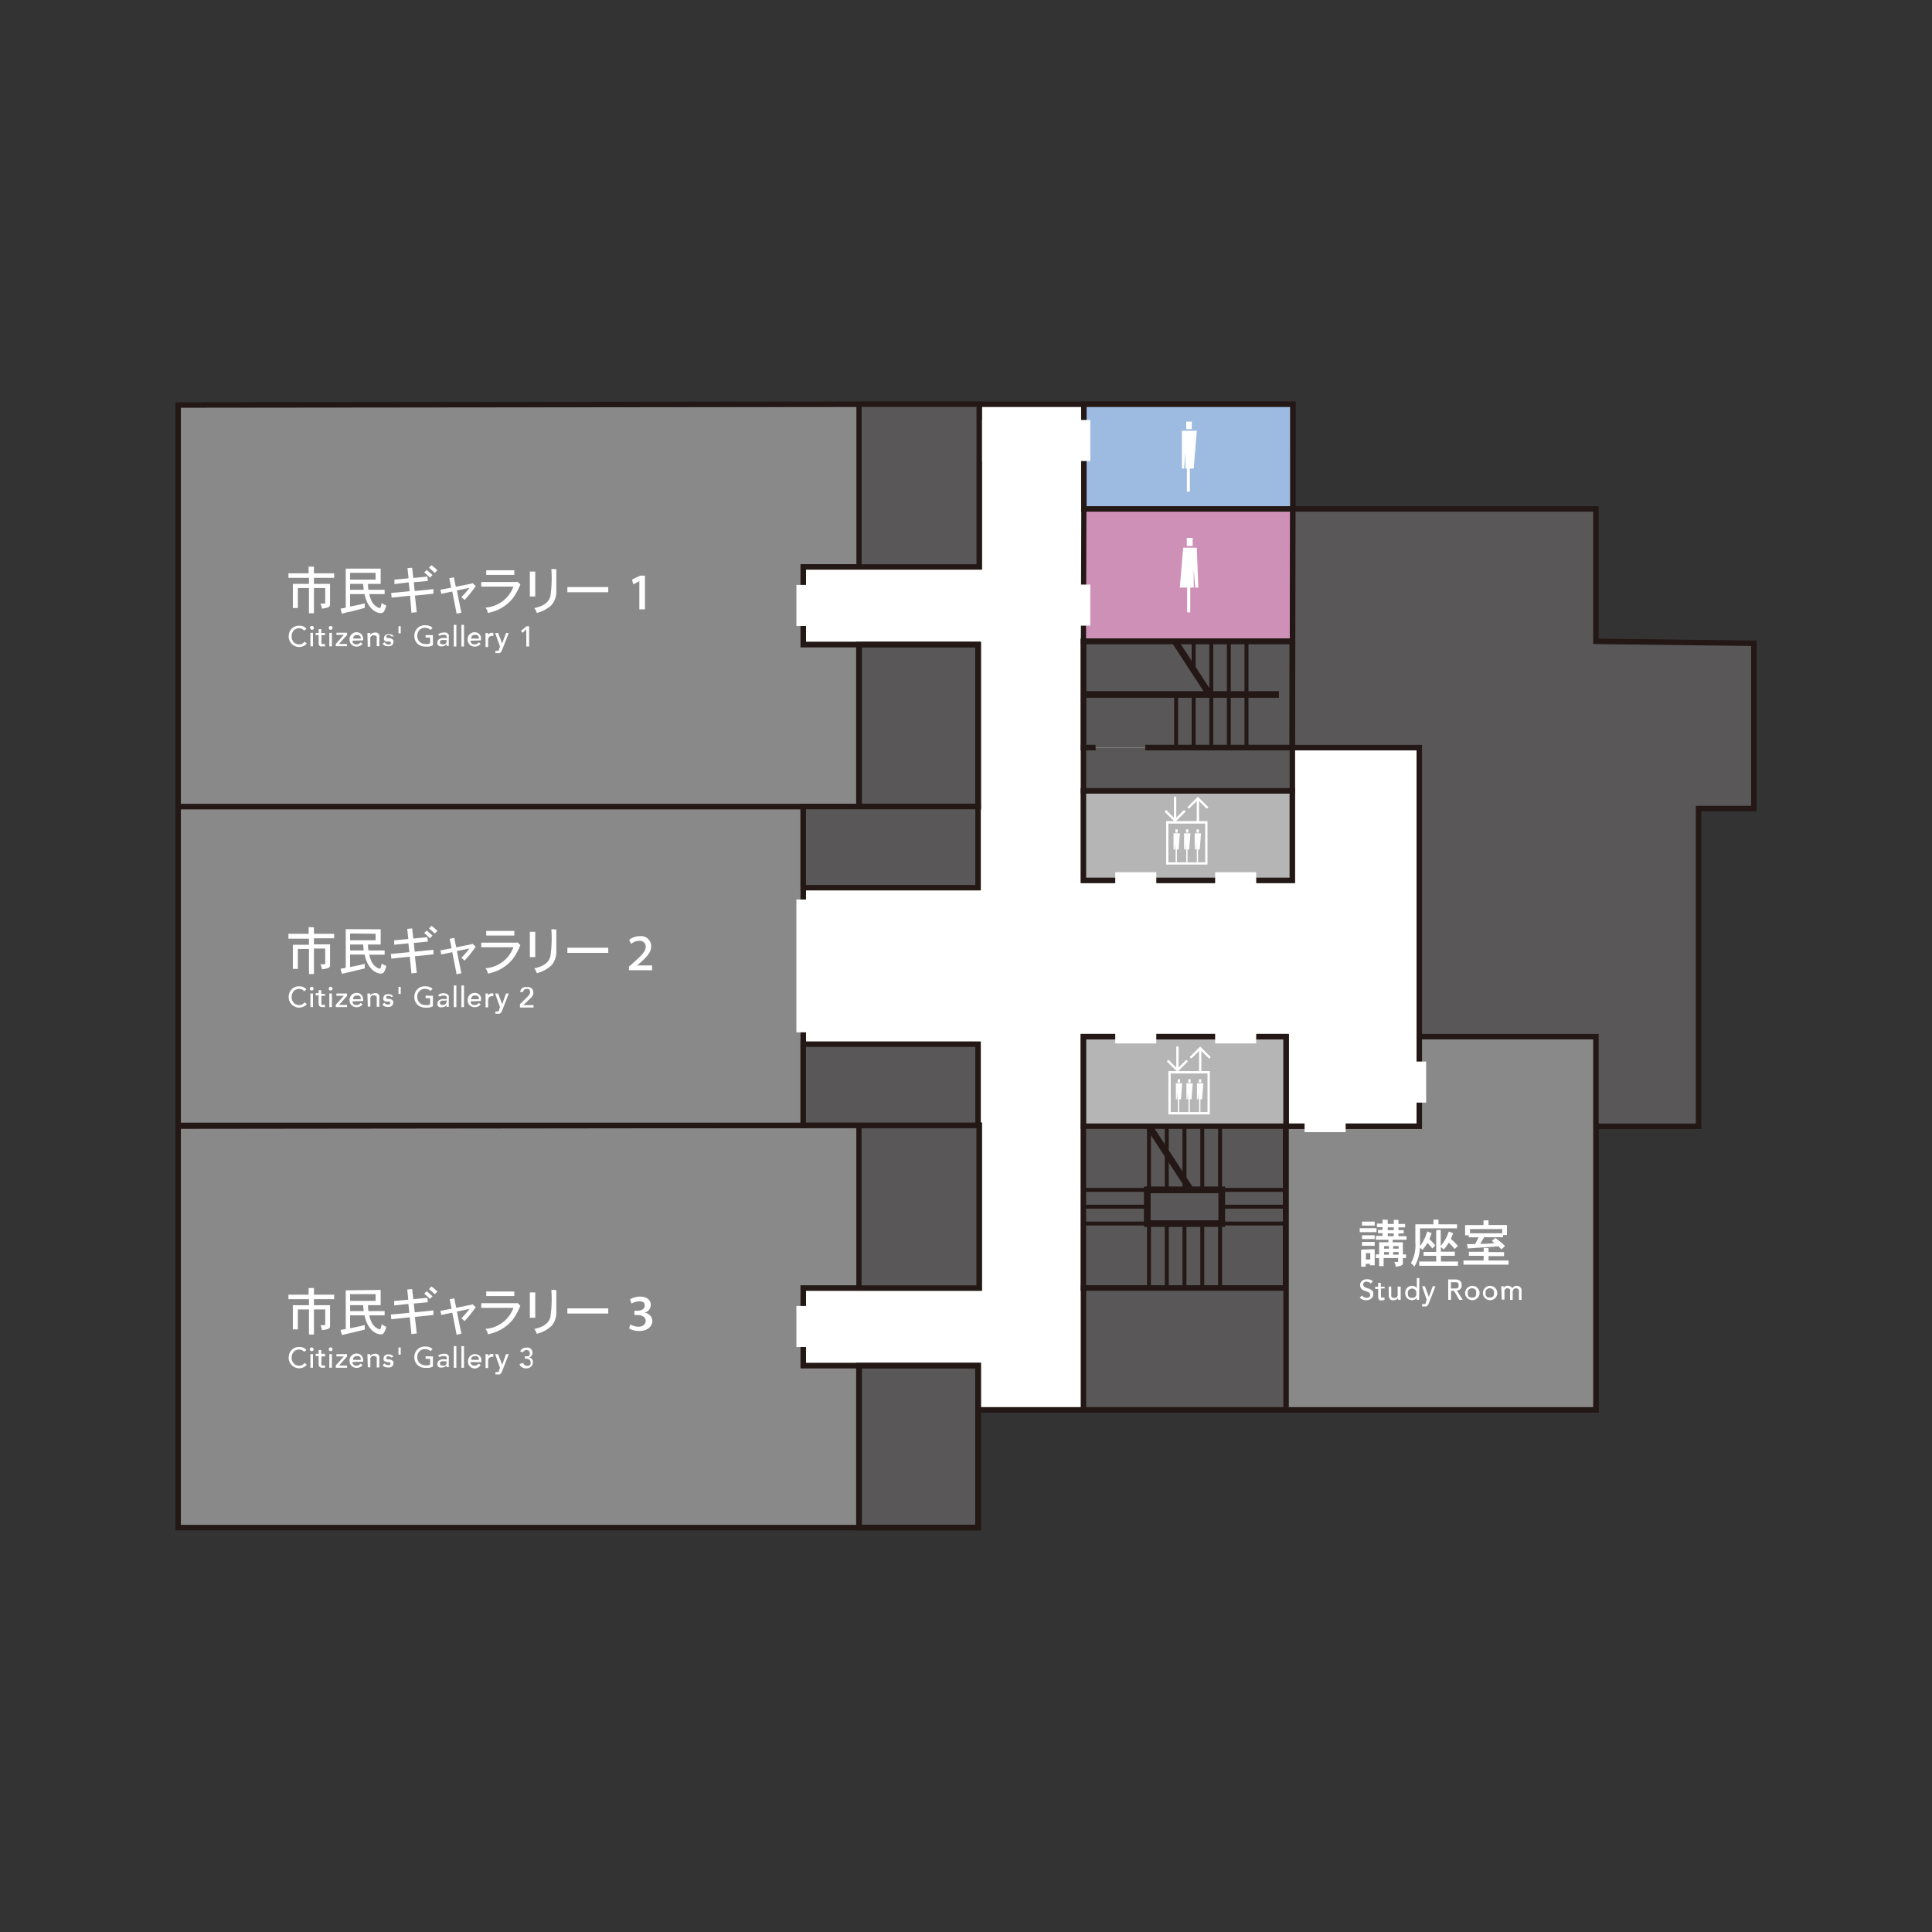 <svg id="MAP" xmlns="http://www.w3.org/2000/svg" viewBox="0 0 240 240"><rect x="0" y="0" width="240" height="240" fill="#333333" stroke="none"/><defs><style>.cls-1,.cls-5{fill:#fff;}.cls-1,.cls-10,.cls-11,.cls-12,.cls-13,.cls-15,.cls-16,.cls-17,.cls-18,.cls-19,.cls-2,.cls-3,.cls-4,.cls-6,.cls-8,.cls-9{stroke:#231815;stroke-miterlimit:10;}.cls-1,.cls-15,.cls-16{stroke-width:0.68px;}.cls-10,.cls-12,.cls-14,.cls-2,.cls-8,.cls-9{fill:none;}.cls-17,.cls-2{stroke-width:0.68px;}.cls-3,.cls-4{fill:#b5b5b6;}.cls-3{stroke-width:0.69px;}.cls-4{stroke-width:0.69px;}.cls-6{fill:#ce90b7;stroke-width:0.64px;}.cls-11,.cls-18,.cls-19,.cls-7{fill:#595757;}.cls-8{stroke-width:0.66px;}.cls-9{stroke-width:0.83px;}.cls-10{stroke-width:0.49px;}.cls-11{stroke-width:0.68px;}.cls-12{stroke-width:0.82px;}.cls-13{fill:#231815;stroke-width:0.82px;}.cls-15{fill:#9dbae1;}.cls-16,.cls-17{fill:#898989;}.cls-18{stroke-width:0.65px;}.cls-19{stroke-width:0.71px;}</style></defs><g id="_9F" data-name="9F"><polygon class="cls-1" points="121.63 50.22 160.6 50.22 160.54 92.87 176.31 92.87 176.31 139.91 198.25 139.91 198.25 175.14 121.5 175.14 121.5 169.65 99.78 169.65 99.78 160 121.63 160 121.63 139.79 99.78 139.79 99.78 100.19 121.5 100.19 121.5 80.08 99.78 80.08 99.78 70.42 121.63 70.42 121.63 50.22"/><rect class="cls-2" x="134.59" y="128.78" width="25.17" height="31.22"/><rect class="cls-3" x="141.61" y="121.76" width="11.13" height="25.17" transform="translate(281.52 -12.83) rotate(90)"/><rect class="cls-4" x="142" y="90.83" width="11.13" height="25.96" transform="translate(251.37 -43.76) rotate(90)"/><rect class="cls-5" x="150.96" y="108.35" width="5.1" height="1.7" transform="translate(307.01 218.4) rotate(-180)"/><rect class="cls-5" x="138.54" y="108.35" width="5.1" height="1.7" transform="translate(282.18 218.4) rotate(-180)"/><rect class="cls-5" x="150.96" y="127.93" width="5.1" height="1.7" transform="translate(307.01 257.55) rotate(-180)"/><rect class="cls-5" x="138.54" y="127.93" width="5.1" height="1.7" transform="translate(282.18 257.55) rotate(-180)"/><polygon class="cls-6" points="134.64 63.22 160.6 63.22 160.54 79.67 134.59 79.67 134.64 63.22"/><rect class="cls-7" x="137.1" y="137.4" width="20.09" height="25.11" transform="translate(297.1 2.81) rotate(90)"/><rect class="cls-8" x="137.1" y="137.4" width="20.09" height="25.11" transform="translate(297.1 2.81) rotate(90)"/><rect class="cls-9" x="142.52" y="147.81" width="9.25" height="4.19"/><line class="cls-9" x1="142.73" y1="139.89" x2="147.86" y2="147.76"/><line class="cls-10" x1="147.14" y1="160" x2="147.14" y2="152.08"/><line class="cls-10" x1="149.35" y1="160" x2="149.35" y2="152.08"/><line class="cls-10" x1="151.56" y1="160" x2="151.56" y2="151.98"/><line class="cls-10" x1="142.73" y1="160" x2="142.73" y2="152.08"/><line class="cls-10" x1="144.94" y1="160" x2="144.94" y2="152.08"/><line class="cls-10" x1="147.14" y1="147.81" x2="147.14" y2="139.89"/><line class="cls-10" x1="149.35" y1="147.81" x2="149.35" y2="139.89"/><line class="cls-10" x1="151.56" y1="147.81" x2="151.56" y2="139.8"/><line class="cls-10" x1="142.73" y1="147.81" x2="142.73" y2="139.89"/><line class="cls-10" x1="144.94" y1="147.81" x2="144.94" y2="139.89"/><line class="cls-10" x1="134.59" y1="151.99" x2="142.52" y2="151.99"/><line class="cls-10" x1="134.59" y1="149.9" x2="142.52" y2="149.9"/><line class="cls-10" x1="134.59" y1="147.81" x2="142.52" y2="147.81"/><line class="cls-10" x1="151.83" y1="151.99" x2="159.76" y2="151.99"/><line class="cls-10" x1="151.83" y1="149.9" x2="159.76" y2="149.9"/><line class="cls-10" x1="151.83" y1="147.81" x2="159.76" y2="147.81"/><polyline class="cls-11" points="142.27 92.87 160.54 92.87 160.54 98.24 134.59 98.24 134.59 92.87 136.07 92.87"/><polyline class="cls-11" points="136.07 92.87 134.59 92.87 134.59 79.67 160.54 79.67 160.54 92.87 142.27 92.87"/><line class="cls-12" x1="145.96" y1="79.67" x2="150.23" y2="86.22"/><line class="cls-10" x1="150.47" y1="79.79" x2="150.47" y2="92.66"/><line class="cls-10" x1="148.28" y1="86.22" x2="148.28" y2="92.66"/><line class="cls-10" x1="148.28" y1="79.67" x2="148.28" y2="83.01"/><line class="cls-10" x1="146.1" y1="86.27" x2="146.1" y2="92.87"/><line class="cls-10" x1="154.84" y1="79.79" x2="154.84" y2="92.66"/><line class="cls-10" x1="152.65" y1="79.79" x2="152.65" y2="92.66"/><line class="cls-13" x1="134.59" y1="86.27" x2="158.87" y2="86.27"/><polyline class="cls-2" points="136.07 92.87 134.59 92.87 134.59 79.67 160.54 79.67 160.54 92.87 142.27 92.87"/><rect class="cls-5" x="146.04" y="105.41" width="0.16" height="1.69"/><rect class="cls-5" x="146.01" y="103.03" width="0.29" height="0.4"/><polygon class="cls-5" points="145.78 103.52 145.78 105.53 145.9 105.53 145.97 104.69 145.97 104.69 145.97 105.53 146.41 105.53 146.57 103.52 145.78 103.52"/><rect class="cls-5" x="147.36" y="105.41" width="0.16" height="1.69"/><rect class="cls-5" x="147.33" y="103.03" width="0.29" height="0.4"/><polygon class="cls-5" points="147.09 103.52 147.09 105.53 147.22 105.53 147.28 104.69 147.28 104.69 147.28 105.53 147.72 105.53 147.88 103.52 147.09 103.52"/><rect class="cls-5" x="148.67" y="105.41" width="0.16" height="1.69"/><rect class="cls-5" x="148.64" y="103.03" width="0.29" height="0.4"/><polygon class="cls-5" points="148.41 103.52 148.41 105.53 148.53 105.53 148.59 104.69 148.6 104.69 148.6 105.53 149.03 105.53 149.2 103.52 148.41 103.52"/><path class="cls-5" d="M150,107.4h-5.14V102H150Zm-4.86-.28h4.57v-4.81h-4.57Z"/><polygon class="cls-5" points="149.91 100.47 148.8 99.37 147.7 100.47 147.5 100.27 148.8 98.97 150.11 100.27 149.91 100.47"/><rect class="cls-5" x="148.66" y="99.17" width="0.29" height="2.96"/><polygon class="cls-5" points="145.97 102.13 144.66 100.82 144.87 100.61 145.97 101.72 147.08 100.61 147.28 100.82 145.97 102.13"/><rect class="cls-5" x="145.83" y="98.97" width="0.29" height="2.96"/><rect class="cls-14" x="143.17" y="98.97" width="8.44" height="8.44"/><rect class="cls-5" x="146.33" y="136.45" width="0.16" height="1.69"/><rect class="cls-5" x="146.3" y="134.07" width="0.29" height="0.4"/><polygon class="cls-5" points="146.07 134.56 146.07 136.56 146.19 136.56 146.25 135.73 146.26 135.73 146.26 136.56 146.7 136.56 146.86 134.56 146.07 134.56"/><rect class="cls-5" x="147.64" y="136.45" width="0.16" height="1.69"/><rect class="cls-5" x="147.61" y="134.07" width="0.29" height="0.4"/><polygon class="cls-5" points="147.38 134.56 147.38 136.56 147.5 136.56 147.56 135.73 147.57 135.73 147.57 136.56 148.01 136.56 148.17 134.56 147.38 134.56"/><rect class="cls-5" x="148.96" y="136.45" width="0.16" height="1.69"/><rect class="cls-5" x="148.93" y="134.07" width="0.29" height="0.4"/><polygon class="cls-5" points="148.69 134.56 148.69 136.56 148.81 136.56 148.88 135.73 148.88 135.73 148.88 136.56 149.32 136.56 149.49 134.56 148.69 134.56"/><path class="cls-5" d="M150.29,138.44h-5.15v-5.38h5.15Zm-4.86-.29H150v-4.8h-4.57Z"/><polygon class="cls-5" points="150.2 131.51 149.09 130.41 147.99 131.51 147.78 131.31 149.09 130 150.4 131.31 150.2 131.51"/><rect class="cls-5" x="148.95" y="130.2" width="0.29" height="2.96"/><polygon class="cls-5" points="146.26 133.16 144.95 131.85 145.15 131.65 146.26 132.76 147.37 131.65 147.57 131.85 146.26 133.16"/><rect class="cls-5" x="146.12" y="130" width="0.29" height="2.96"/><rect class="cls-14" x="143.46" y="130" width="8.44" height="8.44"/><rect class="cls-5" x="132.04" y="74.32" width="5.1" height="1.7" transform="translate(59.42 209.76) rotate(-90)"/><rect class="cls-5" x="147.47" y="72.73" width="0.39" height="3.34"/><rect class="cls-5" x="147.43" y="66.82" width="0.73" height="1"/><polygon class="cls-5" points="148.29 70.94 148.31 70.94 148.47 72.99 148.86 72.99 148.67 68.04 146.98 68.04 146.56 72.99 148.29 72.99 148.29 70.94"/><rect class="cls-14" x="143.08" y="66.82" width="9.25" height="9.25"/><rect class="cls-15" x="134.64" y="50.22" width="25.96" height="13"/><rect class="cls-5" x="132.04" y="53.88" width="5.1" height="1.7" transform="translate(79.86 189.31) rotate(-90)"/><polygon class="cls-16" points="99.78 160 99.78 169.65 121.5 169.65 121.5 189.76 106.21 189.76 22.13 189.76 22.13 139.89 106.46 139.79 121.63 139.79 121.63 160 99.78 160"/><rect class="cls-17" x="22.13" y="100.19" width="77.65" height="39.61"/><rect class="cls-18" x="104.07" y="142.44" width="20.2" height="14.92" transform="translate(264.06 35.73) rotate(90)"/><rect class="cls-5" x="91.53" y="119.14" width="16.5" height="1.7" transform="translate(-20.21 219.77) rotate(-90)"/><rect class="cls-5" x="97.23" y="163.93" width="5.1" height="1.7" transform="translate(264.56 65) rotate(90)"/><rect class="cls-5" x="118.89" y="53.88" width="5.1" height="1.7" transform="translate(176.17 -66.71) rotate(90)"/><rect class="cls-5" x="118.89" y="74.06" width="5.1" height="1.7" transform="translate(196.35 -46.53) rotate(90)"/><rect class="cls-19" x="106.71" y="169.65" width="14.79" height="20.11"/><polygon class="cls-16" points="99.78 70.42 99.78 80.08 121.5 80.08 121.5 100.19 106.21 100.19 22.13 100.19 22.13 50.31 106.46 50.22 121.63 50.22 121.63 70.42 99.78 70.42"/><rect class="cls-18" x="104.07" y="52.86" width="20.2" height="14.92" transform="translate(174.49 -53.85) rotate(90)"/><rect class="cls-5" x="97.23" y="74.35" width="5.1" height="1.7" transform="translate(174.98 -24.57) rotate(90)"/><rect class="cls-19" x="106.71" y="80.08" width="14.79" height="20.11"/><polygon class="cls-11" points="176.31 139.91 176.31 92.87 160.54 92.87 160.6 63.22 198.25 63.22 198.25 79.67 217.87 79.91 217.87 100.44 211 100.44 211 139.91 198.25 139.91 198.25 160.96 198.25 175.14 134.59 175.14 134.59 160 159.7 160 159.7 139.91 176.31 139.91"/><rect class="cls-5" x="147.44" y="57.93" width="0.37" height="3.14"/><rect class="cls-5" x="147.36" y="52.37" width="0.69" height="0.94"/><polygon class="cls-5" points="146.82 53.51 146.82 58.2 147.1 58.2 147.25 56.25 147.26 56.25 147.26 58.2 148.29 58.2 148.67 53.51 146.82 53.51"/><rect class="cls-14" x="143.39" y="52.37" width="8.71" height="8.71"/><rect class="cls-11" x="105.6" y="94.37" width="10.08" height="21.72" transform="translate(215.87 -5.41) rotate(90)"/><rect class="cls-11" x="105.6" y="123.89" width="10.08" height="21.72" transform="translate(245.39 24.11) rotate(90)"/><polygon class="cls-16" points="198.25 175.14 159.76 175.14 159.76 139.91 176.31 139.91 176.31 128.78 198.25 128.78 198.25 175.14"/><rect class="cls-5" x="173.76" y="133.57" width="5.1" height="1.7" transform="translate(310.73 -41.89) rotate(90)"/><rect class="cls-5" x="162.06" y="138.94" width="5.1" height="1.7"/><path class="cls-5" d="M37.78,78.34a.71.71,0,0,0-.27-.22.93.93,0,0,0-.73,0,.93.93,0,0,0-.3.22,1.13,1.13,0,0,0-.19.32,1.34,1.34,0,0,0-.06.4,1.16,1.16,0,0,0,.06.38.94.94,0,0,0,.19.32.78.78,0,0,0,.29.21,1,1,0,0,0,.4.08.79.79,0,0,0,.38-.09.83.83,0,0,0,.28-.25l.28.22-.09.11a1,1,0,0,1-.48.27,1.08,1.08,0,0,1-.38.06,1.19,1.19,0,0,1-.54-.12,1.22,1.22,0,0,1-.41-.29,1.54,1.54,0,0,1-.26-.42,1.36,1.36,0,0,1-.09-.48,1.62,1.62,0,0,1,.1-.54,1.17,1.17,0,0,1,.27-.42,1.07,1.07,0,0,1,.41-.28,1.33,1.33,0,0,1,.54-.1,1.41,1.41,0,0,1,.49.09,1,1,0,0,1,.39.3Z"/><path class="cls-5" d="M38.48,78a.25.25,0,0,1,.08-.17.24.24,0,0,1,.16-.07A.24.24,0,0,1,39,78a.24.24,0,0,1-.07.16.25.25,0,0,1-.17.08.28.28,0,0,1-.24-.24Zm.08.61h.32v1.68h-.32Z"/><path class="cls-5" d="M40.39,78.9h-.46v.91a.21.21,0,0,0,0,.12A.13.13,0,0,0,40,80a.2.2,0,0,0,.14,0h.12l.11,0v.29a.53.53,0,0,1-.15,0h-.14a.72.72,0,0,1-.29,0,.34.34,0,0,1-.15-.14.48.48,0,0,1-.06-.18c0-.07,0-.14,0-.21V78.9h-.37v-.27h.37v-.48h.33v.48h.46Z"/><path class="cls-5" d="M40.84,78a.24.24,0,0,1,.23-.24.26.26,0,0,1,.17.07.23.23,0,0,1,.07.17.2.2,0,0,1-.07.16.23.23,0,0,1-.17.08.21.21,0,0,1-.16-.08A.2.2,0,0,1,40.84,78Zm.07.61h.32v1.68h-.32Z"/><path class="cls-5" d="M41.71,80l1-1.13h-.92v-.27h1.32v.28L42.1,80h1v.27H41.71Z"/><path class="cls-5" d="M43.81,79.59a.46.46,0,0,0,0,.2.47.47,0,0,0,.13.15.4.4,0,0,0,.18.1.52.52,0,0,0,.21,0,.44.44,0,0,0,.26-.07.91.91,0,0,0,.21-.18l.24.18a.9.9,0,0,1-.75.35.86.86,0,0,1-.36-.07.77.77,0,0,1-.27-.19.75.75,0,0,1-.18-.28,1,1,0,0,1-.06-.35.81.81,0,0,1,.07-.35.75.75,0,0,1,.18-.28.92.92,0,0,1,.28-.19.77.77,0,0,1,.34-.07.93.93,0,0,1,.39.08.72.72,0,0,1,.25.21.74.74,0,0,1,.14.28,1.19,1.19,0,0,1,.05.32v.12Zm1-.26a.9.9,0,0,0,0-.19A.42.42,0,0,0,44.7,79a.4.4,0,0,0-.15-.1.46.46,0,0,0-.21,0,.54.54,0,0,0-.22,0A.48.48,0,0,0,44,79a.57.57,0,0,0-.11.16.53.53,0,0,0,0,.17Z"/><path class="cls-5" d="M45.64,78.63H46v.26h0a.45.45,0,0,1,.21-.22.68.68,0,0,1,.35-.09.93.93,0,0,1,.23,0,.47.47,0,0,1,.2.12.5.5,0,0,1,.13.2.84.84,0,0,1,0,.29v1.08h-.32v-1a.56.56,0,0,0,0-.2A.28.28,0,0,0,46.7,79a.37.37,0,0,0-.12-.07.4.4,0,0,0-.15,0,.57.57,0,0,0-.18,0,.42.42,0,0,0-.15.11.4.4,0,0,0-.1.17.93.93,0,0,0,0,.25v.87h-.32Z"/><path class="cls-5" d="M48.61,79.05a.41.41,0,0,0-.14-.12.42.42,0,0,0-.2-.05.39.39,0,0,0-.2.05.15.15,0,0,0-.09.14.17.17,0,0,0,.05.12.36.36,0,0,0,.12.08l.14,0,.12,0,.2.06.16.1a.5.5,0,0,1,.1.14.4.4,0,0,1,0,.2.48.48,0,0,1-.06.24.65.65,0,0,1-.16.17.73.73,0,0,1-.22.09,1,1,0,0,1-.25,0,.87.87,0,0,1-.37-.07.67.67,0,0,1-.28-.23l.24-.2A1.24,1.24,0,0,0,48,80a.41.41,0,0,0,.23.06h.13l.11,0,.07-.07a.13.13,0,0,0,0-.1.16.16,0,0,0,0-.11.31.31,0,0,0-.11-.08l-.13,0-.12,0-.2,0a.51.51,0,0,1-.16-.09.37.37,0,0,1-.12-.13.65.65,0,0,1,0-.21.44.44,0,0,1,.06-.23.43.43,0,0,1,.14-.16,1,1,0,0,1,.21-.1l.23,0a.72.72,0,0,1,.33.07.47.47,0,0,1,.25.21Z"/><path class="cls-5" d="M49.78,78.67H49.5v-.88h.28Z"/><path class="cls-5" d="M53.78,78.9v1.25l-.21.1-.25.07-.25,0-.25,0a1.48,1.48,0,0,1-.57-.11,1.3,1.3,0,0,1-.43-.29,1.29,1.29,0,0,1-.26-.42,1.44,1.44,0,0,1-.09-.51,1.3,1.3,0,0,1,.1-.52,1.17,1.17,0,0,1,.27-.42,1.2,1.2,0,0,1,.41-.28,1.32,1.32,0,0,1,.53-.1,1.73,1.73,0,0,1,.57.08,1,1,0,0,1,.38.25l-.25.26a.84.84,0,0,0-.33-.21,1.1,1.1,0,0,0-.37-.06.85.85,0,0,0-.39.08,1,1,0,0,0-.3.21,1.13,1.13,0,0,0-.19.32,1.34,1.34,0,0,0-.07.39,1,1,0,0,0,.08.4,1.16,1.16,0,0,0,.2.32,1.06,1.06,0,0,0,.31.21,1,1,0,0,0,.39.08,1.34,1.34,0,0,0,.35,0,.85.85,0,0,0,.27-.09v-.71h-.56V78.9Z"/><path class="cls-5" d="M54.41,78.83a1,1,0,0,1,.67-.25,1,1,0,0,1,.32,0,.57.57,0,0,1,.22.12.68.68,0,0,1,.13.18.54.54,0,0,1,0,.22v1a.71.71,0,0,1,0,.14h-.28a2.09,2.09,0,0,1,0-.25h0a.68.68,0,0,1-.25.23.74.74,0,0,1-.34.07.91.91,0,0,1-.23,0,.77.77,0,0,1-.18-.1.4.4,0,0,1-.13-.16.51.51,0,0,1,0-.22.46.46,0,0,1,.08-.27.44.44,0,0,1,.2-.18.83.83,0,0,1,.29-.1,2.19,2.19,0,0,1,.36,0h.24V79.2a.32.32,0,0,0-.1-.25.36.36,0,0,0-.12-.08.48.48,0,0,0-.18,0l-.17,0-.12,0-.1.06-.09.07Zm.91.67h-.23l-.22,0a.49.49,0,0,0-.16.1.25.25,0,0,0-.06.17.26.26,0,0,0,.09.21.54.54,0,0,0,.27.06.48.48,0,0,0,.22,0,.36.36,0,0,0,.15-.12.51.51,0,0,0,.09-.16,1,1,0,0,0,0-.17V79.5Z"/><path class="cls-5" d="M56.37,77.62h.32v2.69h-.32Z"/><path class="cls-5" d="M57.32,77.62h.32v2.69h-.32Z"/><path class="cls-5" d="M58.48,79.59a.45.45,0,0,0,0,.2.64.64,0,0,0,.13.15.4.4,0,0,0,.18.1.54.54,0,0,0,.22,0,.46.46,0,0,0,.26-.07,1.12,1.12,0,0,0,.2-.18l.24.18a.9.9,0,0,1-.75.35.86.86,0,0,1-.36-.07.77.77,0,0,1-.27-.19.75.75,0,0,1-.18-.28,1,1,0,0,1,0-.7.9.9,0,0,1,.18-.28.92.92,0,0,1,.28-.19.81.81,0,0,1,.35-.07.89.89,0,0,1,.38.08.72.72,0,0,1,.25.21.76.76,0,0,1,.15.28,1.17,1.17,0,0,1,0,.32v.12Zm1-.26a.38.38,0,0,0,0-.19.42.42,0,0,0-.09-.16.4.4,0,0,0-.15-.1.46.46,0,0,0-.21,0,.54.54,0,0,0-.22,0,.48.48,0,0,0-.16.12.57.57,0,0,0-.11.16.51.51,0,0,0,0,.17Z"/><path class="cls-5" d="M60.31,78.63h.32v.26h0a.48.48,0,0,1,.21-.22.35.35,0,0,1,.14-.06.45.45,0,0,1,.16,0l.14,0V79l-.08,0h-.08a.45.45,0,0,0-.36.13.57.57,0,0,0-.12.41v.84h-.32Z"/><path class="cls-5" d="M61.51,78.63h.37l.5,1.31h0l.48-1.31h.34l-.8,2.05-.09.2a.58.58,0,0,1-.11.15.31.31,0,0,1-.15.1.51.51,0,0,1-.22,0h-.15a.37.37,0,0,1-.14,0l0-.29a.43.43,0,0,0,.19,0l.13,0a.24.24,0,0,0,.09-.06l.06-.08a1,1,0,0,1,0-.12l.1-.26Z"/><path class="cls-5" d="M65.38,78.18l-.46.43-.2-.24.7-.58h.31v2.52h-.35Z"/><path class="cls-5" d="M39,70.39v.83h2.51v.56H39v.75h2V75c0,.33,0,.47-1,.61a1.91,1.91,0,0,0-.2-.63h.5c.08,0,.1-.05.1-.12V73.05H39v3.13h-.62V73.05H37v2.48h-.62v-3h2v-.75H35.83v-.56h2.51v-.83Z"/><path class="cls-5" d="M47.29,70.64v1.89H45.72c0,.24,0,.52.06.74h2v.53H45.87a3.91,3.91,0,0,0,.28.84,1.7,1.7,0,0,0,1,.9c.12,0,.14-.1.27-.64a2.23,2.23,0,0,0,.57.32c-.23.8-.38.94-.7.94-.63,0-1.67-.64-2-2.36H43.49v1.55c1-.2,1.23-.25,1.82-.39v.56L43.48,76c-.22,0-.49.1-1,.24l-.18-.63.65-.12V70.64Zm-3.8.52V72h3.17v-.84Zm0,1.37v.74h1.68c0-.25-.05-.52-.06-.74Z"/><path class="cls-5" d="M51.2,70.53l.14,1.27,1.75-.18.06.55-1.75.16.12,1.09,2.32-.24,0,.57-2.3.24.23,2.06-.66.07L50.94,74l-2.29.24-.06-.58,2.3-.22-.12-1.1L49,72.56,49,72l1.75-.16-.13-1.26Zm1.8.28c.25.2.5.41.73.62l-.32.32c-.22-.22-.45-.43-.71-.65Zm1,.36a7.46,7.46,0,0,0-.72-.64l.31-.32a5.26,5.26,0,0,1,.75.64Z"/><path class="cls-5" d="M58.67,72.42l.43.38a14.93,14.93,0,0,1-1.39,1.73l-.39-.36a9.62,9.62,0,0,0,1-1.15c-.5.11-1,.22-1.56.32.29,1.49.38,1.94.56,2.77l-.6.12c-.09-.5-.45-2.31-.54-2.75l-1.36.29-.11-.51L56.05,73l-.24-1.17.58-.11c.07.39.16.83.23,1.17l2-.4Z"/><path class="cls-5" d="M64.29,72.26l.35.34a8.11,8.11,0,0,1-.91,1.69,5.14,5.14,0,0,1-3.13,1.85,1.21,1.21,0,0,0-.3-.66,4,4,0,0,0,3.48-2.61h-4V72.3h4.38Zm-.4-1.42v.58H60.4v-.58Z"/><path class="cls-5" d="M66.49,71V74.1h-.67V71Zm2.62-.29c0,2.16,0,2.32,0,2.71a2.56,2.56,0,0,1-.58,1.72,4,4,0,0,1-1.85,1,1.81,1.81,0,0,0-.31-.6c.6-.14,1.72-.41,2-1.48a15.1,15.1,0,0,0,.12-3.38Z"/><path class="cls-5" d="M75.56,72.93v.64H70.48v-.64Z"/><path class="cls-5" d="M79.42,72.2h0l-.75.39L78.51,72l1-.49h.61v4.18h-.7Z"/><rect class="cls-14" x="35.7" y="70.49" width="31.82" height="5.61"/><rect class="cls-14" x="35.7" y="76.1" width="31.82" height="1.39"/><path class="cls-5" d="M37.78,123.14a.71.71,0,0,0-.27-.22.93.93,0,0,0-.73,0,.81.81,0,0,0-.3.22,1.13,1.13,0,0,0-.19.32,1.34,1.34,0,0,0-.06.4,1.16,1.16,0,0,0,.06.38.89.89,0,0,0,.19.31.8.8,0,0,0,.29.22,1,1,0,0,0,.4.08.79.79,0,0,0,.38-.09.83.83,0,0,0,.28-.25l.28.22-.09.11a.94.94,0,0,1-.19.14,1.11,1.11,0,0,1-.29.13,1.08,1.08,0,0,1-.38.06,1.19,1.19,0,0,1-.54-.12,1.12,1.12,0,0,1-.41-.3,1.29,1.29,0,0,1-.35-.89,1.62,1.62,0,0,1,.1-.54,1.17,1.17,0,0,1,.27-.42,1.07,1.07,0,0,1,.41-.28,1.33,1.33,0,0,1,.54-.1,1.41,1.41,0,0,1,.49.09,1,1,0,0,1,.39.3Z"/><path class="cls-5" d="M38.48,122.82a.23.23,0,0,1,.08-.17.24.24,0,0,1,.16-.07.28.28,0,0,1,.17.07.26.26,0,0,1,.07.17.24.24,0,0,1-.24.23.2.2,0,0,1-.16-.07A.21.21,0,0,1,38.48,122.82Zm.08.6h.32v1.69h-.32Z"/><path class="cls-5" d="M40.39,123.7h-.46v.91a.21.21,0,0,0,0,.12.13.13,0,0,0,.07.09.2.2,0,0,0,.14,0h.12l.11,0v.29a.33.33,0,0,1-.15,0l-.14,0a.57.57,0,0,1-.29-.06.28.28,0,0,1-.15-.13.55.55,0,0,1-.06-.18c0-.07,0-.14,0-.21v-.88h-.37v-.28h.37V123h.33v.47h.46Z"/><path class="cls-5" d="M40.84,122.82a.22.22,0,0,1,.07-.17.24.24,0,0,1,.16-.07.26.26,0,0,1,.17.07.22.22,0,0,1,.07.17.2.2,0,0,1-.07.16.22.22,0,0,1-.17.07.24.24,0,0,1-.23-.23Zm.07.6h.32v1.69h-.32Z"/><path class="cls-5" d="M41.71,124.82l1-1.12h-.92v-.28h1.32v.29l-1,1.13h1v.27H41.71Z"/><path class="cls-5" d="M43.81,124.39a.46.46,0,0,0,0,.2.47.47,0,0,0,.13.15.4.4,0,0,0,.18.1.52.52,0,0,0,.21,0,.53.53,0,0,0,.26-.07.91.91,0,0,0,.21-.18l.24.18a.9.9,0,0,1-.75.35,1,1,0,0,1-.36-.07.77.77,0,0,1-.27-.19.75.75,0,0,1-.18-.28,1,1,0,0,1-.06-.35.81.81,0,0,1,.07-.35.75.75,0,0,1,.18-.28.88.88,0,0,1,.62-.26.93.93,0,0,1,.39.08.82.82,0,0,1,.25.2.78.78,0,0,1,.14.29,1.19,1.19,0,0,1,.05.32v.12Zm1-.26a1.18,1.18,0,0,0,0-.2.38.38,0,0,0-.09-.15.31.31,0,0,0-.15-.1.46.46,0,0,0-.21,0,.54.54,0,0,0-.22,0,.48.48,0,0,0-.16.12.57.57,0,0,0-.11.16.47.47,0,0,0,0,.17Z"/><path class="cls-5" d="M45.64,123.42H46v.26h0a.43.43,0,0,1,.21-.21.68.68,0,0,1,.35-.09.62.62,0,0,1,.23,0,.56.56,0,0,1,.2.11.62.62,0,0,1,.13.21.84.84,0,0,1,0,.29v1.08h-.32v-1a.66.66,0,0,0,0-.21.3.3,0,0,0-.09-.13.42.42,0,0,0-.12-.08l-.15,0a.57.57,0,0,0-.18,0,.4.4,0,0,0-.15.1.52.52,0,0,0-.1.18.93.93,0,0,0,0,.25v.87h-.32Z"/><path class="cls-5" d="M48.61,123.85a.41.41,0,0,0-.14-.12.42.42,0,0,0-.2,0,.39.39,0,0,0-.2,0,.15.15,0,0,0-.09.14A.17.17,0,0,0,48,124a.36.36,0,0,0,.12.08l.14,0,.12,0,.2.06.16.1a.39.39,0,0,1,.1.14.4.4,0,0,1,0,.2.48.48,0,0,1-.06.24.65.65,0,0,1-.16.17.73.73,0,0,1-.22.09,1,1,0,0,1-.25,0,.87.87,0,0,1-.37-.07.67.67,0,0,1-.28-.23l.24-.2a1.24,1.24,0,0,0,.18.14.41.41,0,0,0,.23.06l.13,0a.45.45,0,0,0,.11,0,.46.46,0,0,0,.07-.07.13.13,0,0,0,0-.1.16.16,0,0,0,0-.11.23.23,0,0,0-.11-.08l-.13,0-.12,0-.2,0a.51.51,0,0,1-.16-.09.41.41,0,0,1-.12-.14.54.54,0,0,1,0-.2.44.44,0,0,1,.06-.23.43.43,0,0,1,.14-.16.68.68,0,0,1,.21-.1l.23,0a.72.72,0,0,1,.33.07.47.47,0,0,1,.25.21Z"/><path class="cls-5" d="M49.78,123.47H49.5v-.88h.28Z"/><path class="cls-5" d="M53.78,123.7V125l-.21.1-.25.07-.25,0-.25,0a1.48,1.48,0,0,1-.57-.11,1.3,1.3,0,0,1-.43-.29,1.29,1.29,0,0,1-.26-.42,1.44,1.44,0,0,1-.09-.51,1.27,1.27,0,0,1,.1-.52,1.17,1.17,0,0,1,.27-.42,1.2,1.2,0,0,1,.41-.28,1.32,1.32,0,0,1,.53-.1,1.73,1.73,0,0,1,.57.08,1.12,1.12,0,0,1,.38.24l-.25.26a.72.72,0,0,0-.33-.2,1.1,1.1,0,0,0-.37-.06.85.85,0,0,0-.39.08,1,1,0,0,0-.3.21,1.13,1.13,0,0,0-.19.32,1.23,1.23,0,0,0-.07.39,1.06,1.06,0,0,0,.08.4,1.16,1.16,0,0,0,.2.32,1.06,1.06,0,0,0,.31.21,1,1,0,0,0,.39.08,1.34,1.34,0,0,0,.35,0,.66.66,0,0,0,.27-.1V124h-.56v-.32Z"/><path class="cls-5" d="M54.41,123.63a1,1,0,0,1,.67-.25,1,1,0,0,1,.32.05.57.57,0,0,1,.22.12.46.46,0,0,1,.13.18.52.52,0,0,1,0,.21v1a.71.71,0,0,1,0,.14h-.28a2.09,2.09,0,0,1,0-.25h0a.68.68,0,0,1-.25.23.89.89,0,0,1-.34.07.62.62,0,0,1-.23,0,.51.51,0,0,1-.18-.09.4.4,0,0,1-.13-.16.51.51,0,0,1,0-.22.46.46,0,0,1,.08-.27.44.44,0,0,1,.2-.18.83.83,0,0,1,.29-.1,2.19,2.19,0,0,1,.36,0h.24V124a.5.5,0,0,0,0-.12.37.37,0,0,0-.2-.2.48.48,0,0,0-.18,0,.47.47,0,0,0-.17,0l-.12,0-.1.06-.09.07Zm.91.67h-.23l-.22,0a.49.49,0,0,0-.16.1.24.24,0,0,0-.06.17.26.26,0,0,0,.09.21.54.54,0,0,0,.27.06.38.38,0,0,0,.22-.05.28.28,0,0,0,.15-.11.51.51,0,0,0,.09-.16,1,1,0,0,0,0-.17v-.11Z"/><path class="cls-5" d="M56.37,122.42h.32v2.69h-.32Z"/><path class="cls-5" d="M57.32,122.42h.32v2.69h-.32Z"/><path class="cls-5" d="M58.48,124.39a.45.45,0,0,0,0,.2.64.64,0,0,0,.13.15.4.4,0,0,0,.18.1.54.54,0,0,0,.22,0,.56.56,0,0,0,.26-.07,1.12,1.12,0,0,0,.2-.18l.24.18a.9.9,0,0,1-.75.35,1,1,0,0,1-.36-.07.77.77,0,0,1-.27-.19.75.75,0,0,1-.18-.28,1,1,0,0,1-.06-.35,1,1,0,0,1,.07-.35.9.9,0,0,1,.18-.28.77.77,0,0,1,.28-.19.81.81,0,0,1,.35-.07.89.89,0,0,1,.38.08.82.82,0,0,1,.25.2.8.8,0,0,1,.15.29,1.17,1.17,0,0,1,0,.32v.12Zm1-.26a.45.45,0,0,0,0-.2.38.38,0,0,0-.09-.15.31.31,0,0,0-.15-.1.46.46,0,0,0-.21,0,.54.54,0,0,0-.22,0,.48.48,0,0,0-.16.12.57.57,0,0,0-.11.16.47.47,0,0,0,0,.17Z"/><path class="cls-5" d="M60.31,123.42h.32v.26h0a.47.47,0,0,1,.09-.12.27.27,0,0,1,.12-.09.61.61,0,0,1,.14-.07l.16,0,.14,0v.35l-.08,0h-.08a.46.46,0,0,0-.36.14.56.56,0,0,0-.12.4v.85h-.32Z"/><path class="cls-5" d="M61.51,123.42h.37l.5,1.32h0l.48-1.32h.34l-.8,2.06-.09.2a.58.58,0,0,1-.11.15.31.31,0,0,1-.15.1.51.51,0,0,1-.22,0h-.15l-.14,0,0-.29a.43.43,0,0,0,.19,0l.13,0a.24.24,0,0,0,.09-.06l.06-.08a.61.61,0,0,1,0-.12l.1-.27Z"/><path class="cls-5" d="M64.59,124.75l1-1,.1-.11.09-.13a.31.31,0,0,0,.06-.13.4.4,0,0,0,0-.15.47.47,0,0,0,0-.17.38.38,0,0,0-.09-.13l-.14-.08-.17,0a.48.48,0,0,0-.31.1.45.45,0,0,0-.15.28l-.37,0a.83.83,0,0,1,.1-.29.7.7,0,0,1,.18-.2.58.58,0,0,1,.25-.12,1,1,0,0,1,.3,0,1,1,0,0,1,.31,0,.79.79,0,0,1,.26.13.62.62,0,0,1,.17.22.73.73,0,0,1,.06.3.61.61,0,0,1,0,.24.75.75,0,0,1-.1.2,1.27,1.27,0,0,1-.13.19l-.17.16-.83.8h1.27v.3H64.59Z"/><path class="cls-5" d="M39,115.19V116h2.51v.56H39v.75h2v2.5c0,.33,0,.47-1,.6a1.93,1.93,0,0,0-.2-.62h.5c.08,0,.1,0,.1-.13v-1.83H39V121h-.62v-3.12H37v2.48h-.62v-3h2v-.75H35.83V116h2.51v-.83Z"/><path class="cls-5" d="M47.29,115.44v1.89H45.72c0,.24,0,.52.06.74h2v.53H45.87a4.13,4.13,0,0,0,.28.84,1.7,1.7,0,0,0,1,.9c.12,0,.14-.1.27-.64A2.57,2.57,0,0,0,48,120c-.23.79-.38.94-.7.94-.63,0-1.67-.64-2-2.36H43.49v1.55c1-.2,1.23-.25,1.82-.4v.57l-1.83.44-1,.23-.18-.63.65-.11v-4.81Zm-3.8.52v.84h3.17V116Zm0,1.37v.74h1.68c0-.25-.05-.52-.06-.74Z"/><path class="cls-5" d="M51.2,115.33l.14,1.26,1.75-.17.06.55-1.75.16.12,1.09,2.32-.24,0,.57-2.3.24.23,2.06-.66.07-.21-2.08-2.29.24-.06-.58,2.3-.22-.12-1.1-1.76.18,0-.55,1.75-.16-.13-1.26Zm1.8.27c.25.2.5.42.73.63l-.32.32c-.22-.22-.45-.43-.71-.65Zm1,.37a7.46,7.46,0,0,0-.72-.64l.31-.32a5.26,5.26,0,0,1,.75.64Z"/><path class="cls-5" d="M58.67,117.22l.43.38a15.84,15.84,0,0,1-1.39,1.73l-.39-.36a9.62,9.62,0,0,0,1-1.15c-.5.11-1,.22-1.56.32.29,1.49.38,1.94.56,2.76l-.6.13c-.09-.5-.45-2.32-.54-2.75l-1.36.29-.11-.51,1.39-.27-.24-1.17.58-.11c.07.39.16.83.23,1.17l2-.41Z"/><path class="cls-5" d="M64.29,117.06l.35.34a8.11,8.11,0,0,1-.91,1.69,5.14,5.14,0,0,1-3.13,1.85,1.21,1.21,0,0,0-.3-.66,4,4,0,0,0,3.48-2.61h-4v-.57h4.38Zm-.4-1.42v.58H60.4v-.58Z"/><path class="cls-5" d="M66.49,115.75v3.15h-.67v-3.15Zm2.62-.29c0,2.16,0,2.32,0,2.71a2.56,2.56,0,0,1-.58,1.72,4,4,0,0,1-1.85,1,1.81,1.81,0,0,0-.31-.6c.6-.14,1.72-.41,2-1.48a15.23,15.23,0,0,0,.12-3.38Z"/><path class="cls-5" d="M75.56,117.73v.64H70.48v-.64Z"/><path class="cls-5" d="M78.13,120.52v-.44l.5-.44c1.12-1,1.58-1.47,1.58-2a.71.71,0,0,0-.81-.76,1.5,1.5,0,0,0-1,.38l-.24-.51a2.15,2.15,0,0,1,1.33-.46,1.26,1.26,0,0,1,1.4,1.26c0,.75-.54,1.32-1.38,2.07l-.37.31h1.86v.6Z"/><rect class="cls-14" x="35.7" y="115.29" width="31.82" height="5.61"/><rect class="cls-14" x="35.7" y="120.9" width="31.82" height="1.39"/><path class="cls-5" d="M37.78,167.93a.79.79,0,0,0-.27-.21.93.93,0,0,0-.73,0,.81.81,0,0,0-.3.22,1.13,1.13,0,0,0-.19.32,1.34,1.34,0,0,0-.06.4,1.16,1.16,0,0,0,.06.38.89.89,0,0,0,.19.31.8.8,0,0,0,.29.22,1,1,0,0,0,.4.08.79.79,0,0,0,.38-.09.83.83,0,0,0,.28-.25l.28.22-.09.11a.94.94,0,0,1-.19.14,1.11,1.11,0,0,1-.29.13,1.08,1.08,0,0,1-.38.06,1.19,1.19,0,0,1-.54-.12,1.12,1.12,0,0,1-.41-.3,1.29,1.29,0,0,1-.35-.89,1.62,1.62,0,0,1,.1-.54,1.17,1.17,0,0,1,.27-.42,1.07,1.07,0,0,1,.41-.28,1.33,1.33,0,0,1,.54-.1,1.41,1.41,0,0,1,.49.09,1,1,0,0,1,.39.3Z"/><path class="cls-5" d="M38.48,167.62a.23.23,0,0,1,.08-.17.24.24,0,0,1,.16-.07.28.28,0,0,1,.17.07.26.26,0,0,1,.07.17.24.24,0,0,1-.24.23.2.2,0,0,1-.16-.07A.21.21,0,0,1,38.48,167.62Zm.08.6h.32v1.69h-.32Z"/><path class="cls-5" d="M40.39,168.5h-.46v.91a.21.21,0,0,0,0,.12.13.13,0,0,0,.07.09.2.2,0,0,0,.14,0h.12l.11,0v.29l-.15,0-.14,0a.57.57,0,0,1-.29-.06.28.28,0,0,1-.15-.13.55.55,0,0,1-.06-.18c0-.07,0-.14,0-.21v-.88h-.37v-.28h.37v-.47h.33v.47h.46Z"/><path class="cls-5" d="M40.84,167.62a.22.22,0,0,1,.07-.17.24.24,0,0,1,.16-.07.26.26,0,0,1,.17.07.22.22,0,0,1,.07.17.2.2,0,0,1-.07.16.22.22,0,0,1-.17.07.24.24,0,0,1-.23-.23Zm.07.6h.32v1.69h-.32Z"/><path class="cls-5" d="M41.71,169.62l1-1.12h-.92v-.28h1.32v.29l-1,1.13h1v.27H41.71Z"/><path class="cls-5" d="M43.81,169.19a.46.46,0,0,0,0,.2.47.47,0,0,0,.13.15.4.4,0,0,0,.18.1.52.52,0,0,0,.21,0,.53.53,0,0,0,.26-.07.91.91,0,0,0,.21-.18l.24.18a.9.9,0,0,1-.75.35,1,1,0,0,1-.36-.07.77.77,0,0,1-.27-.19.75.75,0,0,1-.18-.28,1,1,0,0,1-.06-.35.81.81,0,0,1,.07-.35.75.75,0,0,1,.18-.28.88.88,0,0,1,.62-.26.93.93,0,0,1,.39.08.82.82,0,0,1,.25.2.78.78,0,0,1,.14.29,1.19,1.19,0,0,1,.05.32v.12Zm1-.26a1.18,1.18,0,0,0,0-.2.38.38,0,0,0-.09-.15.42.42,0,0,0-.15-.11.66.66,0,0,0-.21,0,.54.54,0,0,0-.22,0,.48.48,0,0,0-.16.12.57.57,0,0,0-.11.16.47.47,0,0,0,0,.17Z"/><path class="cls-5" d="M45.64,168.22H46v.26h0a.49.49,0,0,1,.21-.22.78.78,0,0,1,.35-.08.62.62,0,0,1,.23,0,.56.56,0,0,1,.2.11.62.62,0,0,1,.13.21.84.84,0,0,1,0,.29v1.08h-.32v-1a.66.66,0,0,0,0-.21.3.3,0,0,0-.09-.13.42.42,0,0,0-.12-.08l-.15,0-.18,0a.4.4,0,0,0-.15.1.52.52,0,0,0-.1.18.93.93,0,0,0,0,.25v.87h-.32Z"/><path class="cls-5" d="M48.61,168.65a.41.41,0,0,0-.14-.12.42.42,0,0,0-.2-.05.39.39,0,0,0-.2.05.15.15,0,0,0-.09.14.17.17,0,0,0,.05.12.36.36,0,0,0,.12.08l.14,0,.12,0,.2.06.16.1a.39.39,0,0,1,.1.14.4.4,0,0,1,0,.2.48.48,0,0,1-.06.24.65.65,0,0,1-.16.17.73.73,0,0,1-.22.09,1,1,0,0,1-.25,0,1.06,1.06,0,0,1-.37-.07.67.67,0,0,1-.28-.23l.24-.2a1.24,1.24,0,0,0,.18.14.41.41,0,0,0,.23.06l.13,0a.25.25,0,0,0,.11,0s0,0,.07-.06a.13.13,0,0,0,0-.1.16.16,0,0,0,0-.11.23.23,0,0,0-.11-.08l-.13,0-.12,0-.2-.05a.83.83,0,0,1-.16-.09.41.41,0,0,1-.12-.14.54.54,0,0,1,0-.2.44.44,0,0,1,.06-.23.43.43,0,0,1,.14-.16.68.68,0,0,1,.21-.1l.23,0a.72.72,0,0,1,.33.07.47.47,0,0,1,.25.21Z"/><path class="cls-5" d="M49.78,168.27H49.5v-.88h.28Z"/><path class="cls-5" d="M53.78,168.5v1.25l-.21.1-.25.07-.25,0-.25,0a1.48,1.48,0,0,1-.57-.11,1.3,1.3,0,0,1-.43-.29,1.29,1.29,0,0,1-.26-.42,1.44,1.44,0,0,1-.09-.51,1.27,1.27,0,0,1,.1-.52,1.17,1.17,0,0,1,.27-.42,1.2,1.2,0,0,1,.41-.28,1.32,1.32,0,0,1,.53-.1,1.5,1.5,0,0,1,.57.08,1.12,1.12,0,0,1,.38.24l-.25.26a.72.72,0,0,0-.33-.2,1.1,1.1,0,0,0-.37-.06.85.85,0,0,0-.39.08,1,1,0,0,0-.3.21,1.13,1.13,0,0,0-.19.32,1.23,1.23,0,0,0-.07.39,1.06,1.06,0,0,0,.08.4,1.16,1.16,0,0,0,.2.32,1.06,1.06,0,0,0,.31.21,1,1,0,0,0,.39.08,1.34,1.34,0,0,0,.35,0,.66.66,0,0,0,.27-.1v-.7h-.56v-.32Z"/><path class="cls-5" d="M54.41,168.43a1,1,0,0,1,.67-.25,1,1,0,0,1,.32,0,.57.57,0,0,1,.22.12.46.46,0,0,1,.13.18.52.52,0,0,1,0,.21v1a.71.71,0,0,1,0,.14h-.28a2.09,2.09,0,0,1,0-.25h0a.68.68,0,0,1-.25.23.89.89,0,0,1-.34.07.62.62,0,0,1-.23,0,.51.51,0,0,1-.18-.09.4.4,0,0,1-.13-.16.51.51,0,0,1,0-.22.46.46,0,0,1,.08-.27.44.44,0,0,1,.2-.18.83.83,0,0,1,.29-.1,2.19,2.19,0,0,1,.36,0h.24v-.08a.5.5,0,0,0,0-.12.37.37,0,0,0-.2-.2.48.48,0,0,0-.18,0,.47.47,0,0,0-.17,0l-.12,0-.1.06-.09.07Zm.91.67h-.23l-.22,0a.37.37,0,0,0-.16.1.24.24,0,0,0-.06.17.26.26,0,0,0,.09.21.54.54,0,0,0,.27.06.48.48,0,0,0,.22,0,.28.28,0,0,0,.15-.11.51.51,0,0,0,.09-.16,1.11,1.11,0,0,0,0-.17v-.11Z"/><path class="cls-5" d="M56.37,167.22h.32v2.69h-.32Z"/><path class="cls-5" d="M57.32,167.22h.32v2.69h-.32Z"/><path class="cls-5" d="M58.48,169.19a.45.45,0,0,0,0,.2.64.64,0,0,0,.13.15.4.4,0,0,0,.18.1.54.54,0,0,0,.22,0,.56.56,0,0,0,.26-.07,1.12,1.12,0,0,0,.2-.18l.24.18A.9.9,0,0,1,59,170a1,1,0,0,1-.36-.07.77.77,0,0,1-.27-.19.75.75,0,0,1-.18-.28,1,1,0,0,1-.06-.35,1,1,0,0,1,.07-.35.9.9,0,0,1,.18-.28.77.77,0,0,1,.28-.19.81.81,0,0,1,.35-.07.89.89,0,0,1,.38.08.82.82,0,0,1,.25.2.8.8,0,0,1,.15.29,1.17,1.17,0,0,1,0,.32v.12Zm1-.26a.45.45,0,0,0,0-.2.38.38,0,0,0-.09-.15.42.42,0,0,0-.15-.11.66.66,0,0,0-.21,0,.54.54,0,0,0-.22,0,.48.48,0,0,0-.16.12.57.57,0,0,0-.11.16.47.47,0,0,0,0,.17Z"/><path class="cls-5" d="M60.31,168.22h.32v.26h0a.47.47,0,0,1,.09-.12.27.27,0,0,1,.12-.09l.14-.07.16,0,.14,0v.35l-.08,0h-.08a.46.46,0,0,0-.36.14.56.56,0,0,0-.12.4v.85h-.32Z"/><path class="cls-5" d="M61.51,168.22h.37l.5,1.32h0l.48-1.32h.34l-.8,2.06-.09.2a.58.58,0,0,1-.11.15.31.31,0,0,1-.15.1.51.51,0,0,1-.22,0h-.15l-.14,0,0-.29a.43.43,0,0,0,.19,0l.13,0a.24.24,0,0,0,.09-.06l.06-.08a.61.61,0,0,1,0-.12l.1-.27Z"/><path class="cls-5" d="M65,169.3a.59.59,0,0,0,.16.27.45.45,0,0,0,.3.09.41.41,0,0,0,.19,0,.46.46,0,0,0,.15-.09.49.49,0,0,0,.11-.14.58.58,0,0,0,0-.19.4.4,0,0,0-.24-.39.56.56,0,0,0-.23-.07h-.24v-.3a1.39,1.39,0,0,0,.32,0,.42.42,0,0,0,.19-.07.24.24,0,0,0,.1-.13.41.41,0,0,0,0-.16.39.39,0,0,0-.12-.31.44.44,0,0,0-.3-.1.38.38,0,0,0-.25.08.44.44,0,0,0-.17.21l-.35-.12a.77.77,0,0,1,.3-.36.9.9,0,0,1,.46-.11,1,1,0,0,1,.3,0,.68.68,0,0,1,.24.12.62.62,0,0,1,.17.22.73.73,0,0,1,.06.3.55.55,0,0,1-.11.36.58.58,0,0,1-.32.21h0a.66.66,0,0,1,.21.08.56.56,0,0,1,.16.14.69.69,0,0,1,.1.19.85.85,0,0,1,0,.23.66.66,0,0,1-.26.54.72.72,0,0,1-.26.14,1.13,1.13,0,0,1-.32.05,1,1,0,0,1-.51-.14.62.62,0,0,1-.3-.41Z"/><path class="cls-5" d="M39,160v.83h2.51v.56H39v.75h2v2.5c0,.33,0,.47-1,.6a1.93,1.93,0,0,0-.2-.62h.5c.08,0,.1-.05.1-.13v-1.83H39v3.12h-.62v-3.12H37v2.48h-.62v-3h2v-.75H35.83v-.56h2.51V160Z"/><path class="cls-5" d="M47.29,160.24v1.89H45.72c0,.24,0,.52.06.74h2v.53H45.87a4.13,4.13,0,0,0,.28.84,1.7,1.7,0,0,0,1,.9c.12,0,.14-.1.27-.64a2.57,2.57,0,0,0,.57.32c-.23.79-.38.94-.7.94-.63,0-1.67-.64-2-2.36H43.49V165c1-.2,1.23-.25,1.82-.4v.57l-1.83.44-1,.23-.18-.63.65-.11v-4.81Zm-3.8.52v.84h3.17v-.84Zm0,1.37v.74h1.68c0-.25-.05-.52-.06-.74Z"/><path class="cls-5" d="M51.2,160.13l.14,1.26,1.75-.17.06.55-1.75.16.12,1.09,2.32-.24,0,.57-2.3.24.23,2.06-.66.07-.21-2.08-2.29.24-.06-.58,2.3-.22-.12-1.1-1.76.18,0-.55,1.75-.16-.13-1.26Zm1.8.27c.25.2.5.42.73.63l-.32.32c-.22-.22-.45-.43-.71-.65Zm1,.37a7.46,7.46,0,0,0-.72-.64l.31-.32a5.26,5.26,0,0,1,.75.64Z"/><path class="cls-5" d="M58.67,162l.43.38a15.84,15.84,0,0,1-1.39,1.73l-.39-.36a9.62,9.62,0,0,0,1-1.15c-.5.11-1,.22-1.56.32.29,1.49.38,1.94.56,2.76l-.6.13c-.09-.5-.45-2.32-.54-2.75l-1.36.29-.11-.51,1.39-.27-.24-1.17.58-.11c.07.39.16.83.23,1.17l2-.41Z"/><path class="cls-5" d="M64.29,161.86l.35.34a8.11,8.11,0,0,1-.91,1.69,5.14,5.14,0,0,1-3.13,1.85,1.21,1.21,0,0,0-.3-.66,4,4,0,0,0,3.48-2.61h-4v-.58h4.38Zm-.4-1.42V161H60.4v-.57Z"/><path class="cls-5" d="M66.49,160.55v3.15h-.67v-3.15Zm2.62-.29c0,2.16,0,2.32,0,2.71a2.56,2.56,0,0,1-.58,1.72,4.06,4.06,0,0,1-1.85,1,1.81,1.81,0,0,0-.31-.6c.6-.14,1.72-.41,2-1.48a15.23,15.23,0,0,0,.12-3.38Z"/><path class="cls-5" d="M75.56,162.53v.64H70.48v-.64Z"/><path class="cls-5" d="M78.29,164.53a2.23,2.23,0,0,0,1,.28c.68,0,.92-.4.92-.71,0-.53-.53-.74-1-.74h-.4v-.54h.4c.4,0,.88-.18.88-.61s-.2-.55-.72-.55a1.85,1.85,0,0,0-.92.28l-.18-.53a2.33,2.33,0,0,1,1.25-.34c.89,0,1.32.49,1.32,1a1,1,0,0,1-.8,1h0a1.07,1.07,0,0,1,1,1c0,.7-.59,1.27-1.66,1.27a2.37,2.37,0,0,1-1.22-.31Z"/><rect class="cls-14" x="35.7" y="160.09" width="31.82" height="5.61"/><rect class="cls-14" x="35.7" y="165.7" width="31.82" height="1.39"/><path class="cls-5" d="M169.21,160.94a.55.55,0,0,0,.23.2.66.66,0,0,0,.3.07.47.47,0,0,0,.17,0,.38.38,0,0,0,.17-.08.5.5,0,0,0,.12-.13.34.34,0,0,0,0-.18.27.27,0,0,0-.09-.22.73.73,0,0,0-.23-.13l-.3-.1a1.36,1.36,0,0,1-.3-.13.84.84,0,0,1-.23-.23.75.75,0,0,1-.09-.39.52.52,0,0,1,.05-.24.65.65,0,0,1,.15-.23,1,1,0,0,1,.26-.17.94.94,0,0,1,.39-.07,1.34,1.34,0,0,1,.4.06.58.58,0,0,1,.33.23l-.28.25a.4.4,0,0,0-.18-.16.6.6,0,0,0-.27-.06.53.53,0,0,0-.23,0,.35.35,0,0,0-.15.09.31.31,0,0,0-.08.13.35.35,0,0,0,0,.13.32.32,0,0,0,.09.24.88.88,0,0,0,.23.14l.3.1a1.34,1.34,0,0,1,.3.12.59.59,0,0,1,.33.56.88.88,0,0,1-.07.33.65.65,0,0,1-.19.24.85.85,0,0,1-.28.16,1.27,1.27,0,0,1-.34.05,1.39,1.39,0,0,1-.46-.08.79.79,0,0,1-.35-.27Z"/><path class="cls-5" d="M172,160.06h-.45v.9a.28.28,0,0,0,0,.13.18.18,0,0,0,.07.09.26.26,0,0,0,.14,0h.11l.12,0v.29a.53.53,0,0,1-.15.05h-.14a.72.72,0,0,1-.29,0,.34.34,0,0,1-.15-.14.48.48,0,0,1-.06-.18c0-.07,0-.13,0-.2v-.88h-.37v-.28h.37v-.48h.33v.48H172Z"/><path class="cls-5" d="M174,161.47h-.32v-.26h0a.49.49,0,0,1-.21.22.78.78,0,0,1-.35.08.67.67,0,0,1-.24,0,.52.52,0,0,1-.19-.11.53.53,0,0,1-.13-.2.7.7,0,0,1-.05-.3v-1.08h.32v1a.64.64,0,0,0,0,.2.3.3,0,0,0,.09.13.25.25,0,0,0,.12.08l.14,0a.58.58,0,0,0,.19,0,.4.4,0,0,0,.15-.1.77.77,0,0,0,.1-.18,1,1,0,0,0,0-.25v-.87H174Z"/><path class="cls-5" d="M176.29,161.47H176v-.25h0a.52.52,0,0,1-.25.21.8.8,0,0,1-.33.08.83.83,0,0,1-.36-.07.66.66,0,0,1-.27-.19.73.73,0,0,1-.17-.28,1,1,0,0,1-.06-.35,1,1,0,0,1,.06-.35.73.73,0,0,1,.17-.28.77.77,0,0,1,.27-.19,1,1,0,0,1,.36-.07.81.81,0,0,1,.34.08.55.55,0,0,1,.24.21h0v-1.25h.32Zm-.88-.26a.61.61,0,0,0,.24,0,.66.66,0,0,0,.17-.12.72.72,0,0,0,.11-.19.61.61,0,0,0,0-.24.59.59,0,0,0,0-.23.5.5,0,0,0-.11-.19.66.66,0,0,0-.17-.12.6.6,0,0,0-.24-.05.59.59,0,0,0-.23.05.52.52,0,0,0-.17.12.4.4,0,0,0-.11.19.59.59,0,0,0,0,.23.61.61,0,0,0,0,.24.5.5,0,0,0,.28.31A.59.59,0,0,0,175.41,161.21Z"/><path class="cls-5" d="M176.66,159.78H177l.5,1.32h0l.48-1.32h.34l-.8,2.05-.09.2a.57.57,0,0,1-.11.16.56.56,0,0,1-.15.1.69.69,0,0,1-.22,0h-.15l-.14,0,0-.3a.46.46,0,0,0,.19,0,.25.25,0,0,0,.13,0l.09-.05.06-.09a1.17,1.17,0,0,0,0-.11l.1-.27Z"/><path class="cls-5" d="M179.9,158.94h.89a1,1,0,0,1,.39.07.58.58,0,0,1,.25.17.58.58,0,0,1,.13.23,1,1,0,0,1,0,.24.59.59,0,0,1,0,.23.72.72,0,0,1-.12.21.62.62,0,0,1-.2.15.72.72,0,0,1-.26.08l.72,1.15h-.43l-.64-1.12h-.38v1.12h-.34Zm.34,1.12h.45l.2,0a.49.49,0,0,0,.17-.06.34.34,0,0,0,.12-.12.36.36,0,0,0,0-.21.33.33,0,0,0,0-.21.34.34,0,0,0-.12-.12.49.49,0,0,0-.17-.06l-.2,0h-.45Z"/><path class="cls-5" d="M182,160.62a.77.77,0,0,1,.07-.34.92.92,0,0,1,.19-.28.84.84,0,0,1,.29-.2,1,1,0,0,1,.35-.07,1,1,0,0,1,.35.07.84.84,0,0,1,.29.2.92.92,0,0,1,.19.28.94.94,0,0,1,.07.34,1,1,0,0,1-.07.35.92.92,0,0,1-.19.28,1,1,0,0,1-.29.19.84.84,0,0,1-.35.07.78.78,0,0,1-.35-.07,1,1,0,0,1-.29-.19.92.92,0,0,1-.19-.28A.81.81,0,0,1,182,160.62Zm.34,0a.86.86,0,0,0,0,.24.72.72,0,0,0,.11.19.57.57,0,0,0,.18.12.56.56,0,0,0,.23,0,.59.59,0,0,0,.23,0,.57.57,0,0,0,.18-.12.69.69,0,0,0,.1-.19.61.61,0,0,0,0-.24.59.59,0,0,0,0-.23.49.49,0,0,0-.1-.19.57.57,0,0,0-.18-.12.59.59,0,0,0-.23-.05.56.56,0,0,0-.23.05.57.57,0,0,0-.18.12.5.5,0,0,0-.11.19A.85.85,0,0,0,182.34,160.62Z"/><path class="cls-5" d="M184.21,160.62a.88.88,0,0,1,.26-.62.8.8,0,0,1,.28-.2.94.94,0,0,1,.71,0,.8.8,0,0,1,.28.2.88.88,0,0,1,.26.62.81.81,0,0,1-.07.35.77.77,0,0,1-.19.28.92.92,0,0,1-.28.19.84.84,0,0,1-.35.07.86.86,0,0,1-.36-.07.92.92,0,0,1-.28-.19.77.77,0,0,1-.19-.28A.81.81,0,0,1,184.21,160.62Zm.34,0a.61.61,0,0,0,0,.24.5.5,0,0,0,.28.31.61.61,0,0,0,.24,0,.59.59,0,0,0,.23,0,.66.66,0,0,0,.17-.12.52.52,0,0,0,.11-.19.61.61,0,0,0,0-.24.59.59,0,0,0,0-.23.4.4,0,0,0-.11-.19.66.66,0,0,0-.17-.12.59.59,0,0,0-.23-.05.6.6,0,0,0-.24.05.52.52,0,0,0-.17.12.4.4,0,0,0-.11.19A.59.59,0,0,0,184.55,160.62Z"/><path class="cls-5" d="M186.49,159.78h.3V160h0l.06-.09a.55.55,0,0,1,.11-.1.67.67,0,0,1,.17-.08.65.65,0,0,1,.2,0,.63.63,0,0,1,.32.08.55.55,0,0,1,.21.24.59.59,0,0,1,.23-.24.67.67,0,0,1,.3-.08.77.77,0,0,1,.33.07.52.52,0,0,1,.19.17.64.64,0,0,1,.1.24,1.24,1.24,0,0,1,0,.27v1h-.32v-.94a1.11,1.11,0,0,0,0-.19.3.3,0,0,0-.05-.16.22.22,0,0,0-.11-.1.36.36,0,0,0-.19-.05.37.37,0,0,0-.33.15.57.57,0,0,0-.1.36v.93h-.32v-.89a1.55,1.55,0,0,0,0-.22.84.84,0,0,0,0-.17.23.23,0,0,0-.11-.11.33.33,0,0,0-.19-.05.47.47,0,0,0-.16,0,.28.28,0,0,0-.14.1.69.69,0,0,0-.1.17,1,1,0,0,0,0,.25v.88h-.33Z"/><path class="cls-5" d="M171,152.57v.49h-2.09v-.49Zm-.23,2.61v2h-.58V157h-.54v.35h-.57v-2.12Zm0-1.26h-1.58v-.47h1.58Zm-1.58.36h1.58v.48h-1.58Zm1.58-2.53v.5h-1.58v-.5Zm-1.09,3.92v.79h.54v-.79Zm2.71-4.13v.5h.75v-.5h.58v.5h.83v.43h-.83v.34h.65v.41h-.65v.34h1V154H173v.32h1.27v1.51h.39v.45h-.39v.47c0,.39,0,.48-.89.61a1.68,1.68,0,0,0-.17-.59h.36c.08,0,.11,0,.11-.1v-.39h-1.8v1h-.56v-1h-.41v-.45h.41v-1.51h1.16V154h-1.57v-.47h.83v-.34h-.56v-.41h.56v-.34h-.69V152h.69v-.5Zm-.45,3.26v.32h.6v-.32Zm0,.73v.33h.6v-.33Zm.45-3.06v.34h.75v-.34Zm0,.75v.34h.75v-.34Zm.67,1.58v.32h.68v-.32Zm0,.73v.33h.68v-.33Z"/><path class="cls-5" d="M178.69,151.51v.58H181v.5h-4.6v2.22a5.78,5.78,0,0,0,.9-1.84l.54.22a6.6,6.6,0,0,1-.28.73,9,9,0,0,1,.74.79l-.37.38a8.76,8.76,0,0,0-.61-.69,5.05,5.05,0,0,1-.61.86c-.11-.1-.21-.19-.33-.28a4.76,4.76,0,0,1-.69,2.38,1.39,1.39,0,0,0-.43-.44,4.45,4.45,0,0,0,.56-2.55v-2.28h2.25v-.58Zm.28,1.26v2a5,5,0,0,0,1-1.78l.54.2a6.3,6.3,0,0,1-.29.71,6,6,0,0,1,.89.88l-.42.38a4.62,4.62,0,0,0-.73-.79,5,5,0,0,1-.62.85,1.45,1.45,0,0,0-.35-.29v.56h1.73V156H179v.71h2.11v.53h-4.81v-.53h2.11V156h-1.57v-.48h1.57v-2.7Z"/><path class="cls-5" d="M184.91,155.05v.49h1.93v.5h-1.93v.54h2.49v.52h-5.6v-.52h2.51V156h-1.84v-.5h1.84v-.49Zm0-3.46v.58h2.29v1.25h-.48v.27h-2.35c-.15.26-.33.54-.49.82.56,0,1.17,0,1.77-.1l-.32-.27.42-.36a11,11,0,0,1,1.21,1l-.45.42-.36-.38-3,.21-.81.06-.11-.54,1,0c.17-.28.31-.56.45-.85h-1.23v-.24H182v-1.28h2.29v-.58Zm-2.3,1.09v.52h4v-.52Z"/></g></svg>